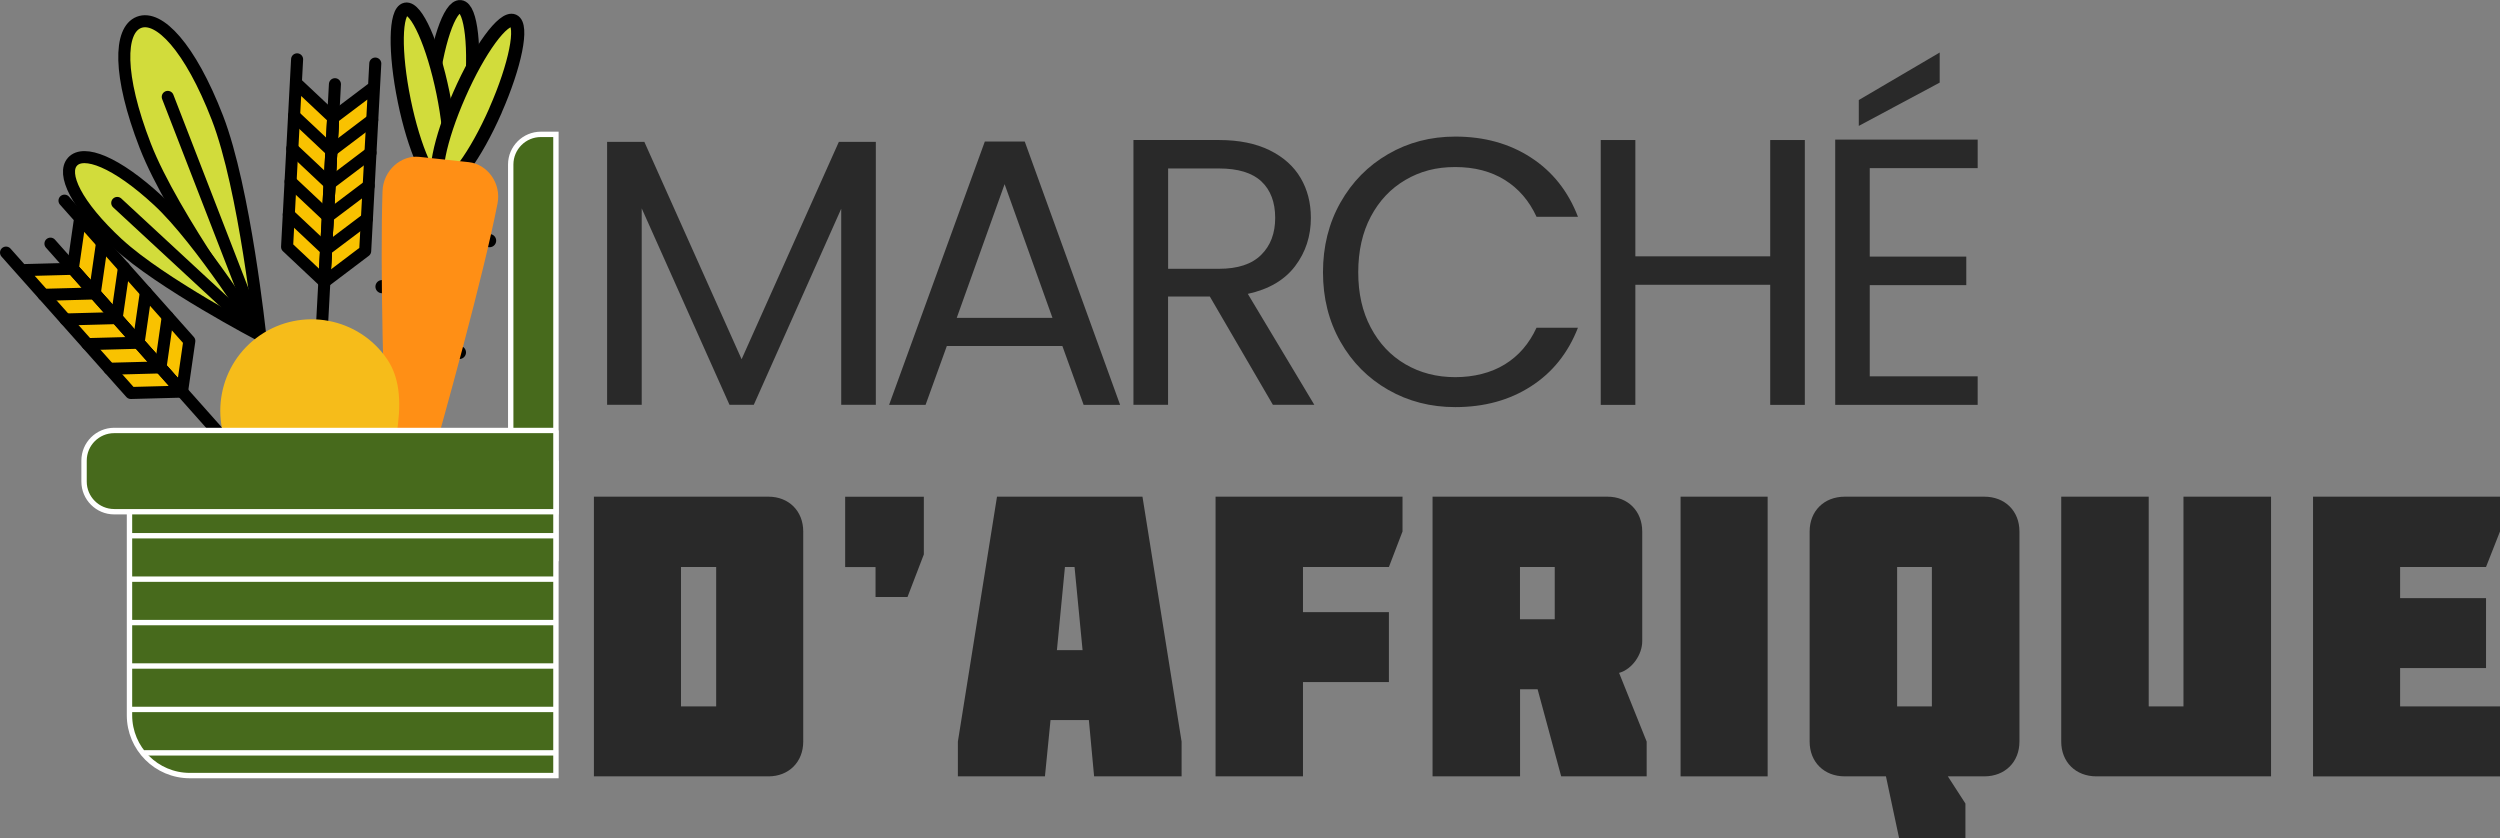 <?xml version="1.0" encoding="UTF-8" standalone="yes"?>
<svg id="Layer_2" data-name="Layer 2" xmlns="http://www.w3.org/2000/svg" viewBox="0 0 348.87 116.98">
  <rect x="0" y="0" width="348.87" height="116.98" fill="#808080" stroke="none"/>
  <defs>
    <style>
      .cls-1 {
        fill: #ff8f15;
      }

      .cls-2, .cls-3 {
        stroke-width: 1.84px;
      }

      .cls-2, .cls-3, .cls-4, .cls-5, .cls-6 {
        stroke: #000;
        stroke-linecap: round;
        stroke-linejoin: round;
      }

      .cls-2, .cls-6 {
        fill: none;
      }

      .cls-7 {
        fill: #f6bc1a;
      }

      .cls-3, .cls-4 {
        fill: #d2dc3b;
      }

      .cls-8 {
        fill: #292929;
      }

      .cls-9 {
        fill: #476a1c;
        stroke: #fff;
        stroke-miterlimit: 10;
        stroke-width: .75px;
      }

      .cls-4, .cls-5, .cls-6 {
        stroke-width: 1.68px;
      }

      .cls-5 {
        fill: #f9c200;
      }
    </style>
  </defs>
  <g id="OBJECTS">
    <g>
      <g>
        <g>
          <g>
            <path class="cls-3" d="m60.19,13.03c-.73,6.85-.1,12.53,1.41,12.69,1.51.16,3.33-5.26,4.06-12.1.73-6.84.1-12.53-1.41-12.69-1.51-.16-3.33,5.26-4.06,12.1Z"/>
            <path class="cls-3" d="m56.41,14.05c1.38,6.75,3.71,11.97,5.2,11.66,1.49-.3,1.58-6.02.2-12.77-1.38-6.74-3.71-11.97-5.2-11.66-1.49.3-1.58,6.02-.2,12.76Z"/>
            <path class="cls-3" d="m69.15,15.41c-2.77,6.3-6.15,10.91-7.55,10.3-1.39-.61-.27-6.22,2.51-12.52,2.77-6.3,6.15-10.91,7.54-10.3,1.39.61.27,6.22-2.51,12.52Z"/>
          </g>
          <g>
            <line class="cls-2" x1="68.32" y1="33.58" x2="60.27" y2="32.71"/>
            <line class="cls-2" x1="60.34" y1="40.75" x2="53.31" y2="40"/>
            <line class="cls-2" x1="64.11" y1="49.18" x2="57.43" y2="48.47"/>
            <line class="cls-2" x1="59.78" y1="56.75" x2="53.83" y2="56.11"/>
            <line class="cls-2" x1="60.1" y1="64.81" x2="57.79" y2="64.57"/>
          </g>
          <path class="cls-1" d="m59.19,68.02c2.94-10.27,8.28-29.56,10.24-39.63.56-2.87-1.48-5.49-4-5.76l-6.92-.74c-2.52-.27-5.03,1.86-5.13,4.79-.34,10.22.11,29.89.79,40.81.1,1.6.81,3.02,2.2,3.17,1.39.15,2.38-1.09,2.82-2.63Z"/>
        </g>
        <g>
          <polyline class="cls-5" points="52.19 12.14 46.49 16.44 45.26 39.34 50.96 35.03 52.37 8.87"/>
          <polyline class="cls-5" points="41.29 11.55 46.49 16.44 45.26 39.34 40.06 34.45 41.46 8.28"/>
          <line class="cls-6" x1="46.74" y1="11.75" x2="43.54" y2="71.41"/>
          <line class="cls-6" x1="51.2" y1="30.53" x2="45.5" y2="34.83"/>
          <line class="cls-6" x1="51.45" y1="25.93" x2="45.75" y2="30.23"/>
          <line class="cls-6" x1="51.7" y1="21.33" x2="46" y2="25.64"/>
          <line class="cls-6" x1="51.94" y1="16.73" x2="46.24" y2="21.04"/>
          <line class="cls-6" x1="40.3" y1="29.94" x2="45.5" y2="34.83"/>
          <line class="cls-6" x1="40.55" y1="25.34" x2="45.75" y2="30.23"/>
          <line class="cls-6" x1="40.79" y1="20.74" x2="46" y2="25.64"/>
          <line class="cls-6" x1="41.04" y1="16.15" x2="46.24" y2="21.04"/>
        </g>
        <g>
          <polyline class="cls-5" points="11.18 30.44 10.16 37.51 25.4 54.65 26.42 47.58 9 28"/>
          <polyline class="cls-5" points="3.02 37.7 10.16 37.51 25.4 54.65 18.26 54.84 .84 35.25"/>
          <line class="cls-6" x1="7.04" y1="34" x2="43.16" y2="74.63"/>
          <line class="cls-6" x1="23.41" y1="44.21" x2="22.4" y2="51.27"/>
          <line class="cls-6" x1="20.36" y1="40.77" x2="19.34" y2="47.83"/>
          <line class="cls-6" x1="17.3" y1="37.33" x2="16.28" y2="44.39"/>
          <line class="cls-6" x1="14.24" y1="33.89" x2="13.22" y2="40.95"/>
          <line class="cls-6" x1="15.26" y1="51.46" x2="22.4" y2="51.27"/>
          <line class="cls-6" x1="12.2" y1="48.02" x2="19.34" y2="47.83"/>
          <line class="cls-6" x1="9.14" y1="44.58" x2="16.28" y2="44.39"/>
          <line class="cls-6" x1="6.08" y1="41.14" x2="13.22" y2="40.95"/>
        </g>
        <g>
          <g>
            <path class="cls-4" d="m20.27,20.34c3.83,9.9,16.04,26.45,16.04,26.45,0,0-2.14-20.46-5.97-30.35-3.83-9.89-8.17-14.4-10.95-13.32-2.78,1.08-2.95,7.33.88,17.22Z"/>
            <line class="cls-6" x1="36.31" y1="46.79" x2="23.41" y2="13.52"/>
          </g>
          <g>
            <path class="cls-4" d="m16.49,34.04c5.93,5.49,19.82,12.75,19.82,12.75,0,0-8.3-13.29-14.23-18.78-5.93-5.49-10.41-7.13-11.95-5.46-1.54,1.67.43,6,6.36,11.5Z"/>
            <line class="cls-6" x1="36.31" y1="46.79" x2="16.36" y2="28.32"/>
          </g>
          <g>
            <path class="cls-7" d="m53.31,71.69c.49-6.51,4.68-15.75.71-21.57-3.97-5.82-11.9-7.31-17.72-3.34-5.81,3.97-7.31,11.9-3.34,17.72,3.97,5.82,14.1,5.27,20.35,7.19Z"/>
            <line class="cls-7" x1="30.87" y1="59.11" x2="40.23" y2="52.73"/>
            <line class="cls-7" x1="54.33" y1="51.31" x2="39.99" y2="61.1"/>
            <line class="cls-7" x1="52.17" y1="59.65" x2="39.41" y2="68.36"/>
          </g>
        </g>
        <g>
          <path class="cls-9" d="m77.58,18.75h-2.1c-2.32,0-4.21,1.88-4.21,4.21v50.77c0,2.33,1.89,4.21,4.21,4.21h2.1V18.75Z"/>
          <path class="cls-9" d="m77.58,64.28H18.07v35.53c0,4.65,3.77,8.42,8.42,8.42h51.09v-43.95Z"/>
          <path class="cls-9" d="m77.58,60.07H15.94c-2.33,0-4.21,1.89-4.21,4.21v2.92c0,2.32,1.88,4.21,4.21,4.21h61.64v-11.35Z"/>
          <g>
            <line class="cls-9" x1="77.58" y1="74.76" x2="18.21" y2="74.76"/>
            <line class="cls-9" x1="77.58" y1="80.82" x2="18.21" y2="80.82"/>
            <line class="cls-9" x1="77.58" y1="86.88" x2="18.21" y2="86.88"/>
            <line class="cls-9" x1="77.58" y1="92.94" x2="18.21" y2="92.94"/>
            <line class="cls-9" x1="77.58" y1="99" x2="18.21" y2="99"/>
            <line class="cls-9" x1="77.58" y1="105.06" x2="20.11" y2="105.06"/>
          </g>
        </g>
      </g>
      <g>
        <path class="cls-8" d="m82.88,108.34v-39.03h24.36c2.84,0,4.85,2.01,4.85,4.85v29.33c0,2.84-2.01,4.85-4.85,4.85h-24.36Zm12.15-9.76h4.91v-19.46h-4.91v19.46Z"/>
        <path class="cls-8" d="m128.93,77.34l-2.29,5.97h-4.46v-4.18h-4.24v-9.81h10.98v8.03Z"/>
        <path class="cls-8" d="m159.43,69.31l5.46,34.18v4.85h-12.21l-.73-7.86h-5.35l-.78,7.86h-12.15v-4.85l5.46-34.18h20.29Zm-8.36,21.41l-1.12-11.6h-1.34l-1.12,11.6h3.57Z"/>
        <path class="cls-8" d="m181.84,108.34h-12.21v-39.03h26.09v4.85l-1.9,4.96h-11.99v6.3h11.99v9.76h-11.99v13.16Z"/>
        <path class="cls-8" d="m224.32,69.31c2.84,0,4.85,2.01,4.85,4.85v15.33c0,1.84-1.39,3.9-3.23,4.41l3.85,9.59v4.85h-11.93l-3.29-12.15h-2.45v12.15h-12.21v-39.03h24.42Zm-12.21,9.81v7.3h4.85v-7.3h-4.85Z"/>
        <path class="cls-8" d="m234.52,108.34v-39.03h12.15v39.03h-12.15Z"/>
        <path class="cls-8" d="m271.82,108.34l2.45,3.79v4.85h-9.25l-1.84-8.64h-5.74c-2.9,0-4.91-2.01-4.91-4.85v-29.33c0-2.84,2.01-4.85,4.91-4.85h19.46c2.9,0,4.91,2.01,4.91,4.85v29.33c0,2.84-2.01,4.85-4.91,4.85h-5.07Zm-7.08-29.22v19.46h4.85v-19.46h-4.85Z"/>
        <path class="cls-8" d="m316.92,69.31v39.03h-24.37c-2.9,0-4.91-2.01-4.91-4.85v-34.18h12.21v29.27h4.85v-29.27h12.21Z"/>
        <path class="cls-8" d="m322.78,108.34v-39.03h26.09v4.85l-1.95,4.96h-11.99v4.35h11.99v9.76h-11.99v5.35h13.94v9.76h-26.09Z"/>
      </g>
      <g>
        <path class="cls-8" d="m122.22,19.8v36.69h-4.83v-27.36l-12.2,27.36h-3.39l-12.25-27.41v27.41h-4.83V19.8h5.2l13.57,30.33,13.57-30.33h5.14Z"/>
        <path class="cls-8" d="m148.25,48.28h-16.12l-2.97,8.22h-5.09l13.36-36.75h5.57l13.31,36.75h-5.09l-2.97-8.22Zm-1.38-3.92l-6.68-18.66-6.68,18.66h13.36Z"/>
        <path class="cls-8" d="m177.63,56.49l-8.8-15.11h-5.83v15.11h-4.83V19.54h11.93c2.79,0,5.15.48,7.08,1.43,1.93.95,3.37,2.25,4.32,3.87.96,1.63,1.43,3.48,1.43,5.57,0,2.54-.73,4.79-2.2,6.73-1.47,1.94-3.67,3.23-6.6,3.87l9.28,15.48h-5.78Zm-14.63-18.98h7.1c2.62,0,4.58-.64,5.89-1.94,1.31-1.29,1.96-3.01,1.96-5.17s-.64-3.89-1.93-5.09c-1.29-1.2-3.26-1.8-5.91-1.8h-7.1v14Z"/>
        <path class="cls-8" d="m187.06,28.26c1.63-2.88,3.84-5.13,6.66-6.76,2.81-1.63,5.93-2.44,9.36-2.44,4.03,0,7.55.97,10.55,2.92,3,1.94,5.2,4.7,6.57,8.27h-5.78c-1.03-2.23-2.5-3.94-4.43-5.14-1.93-1.2-4.23-1.8-6.92-1.8s-4.9.6-6.95,1.8c-2.05,1.2-3.66,2.91-4.83,5.12-1.17,2.21-1.75,4.8-1.75,7.77s.58,5.51,1.75,7.71c1.17,2.21,2.77,3.92,4.83,5.12,2.05,1.2,4.37,1.8,6.95,1.8s4.99-.59,6.92-1.78c1.93-1.18,3.4-2.89,4.43-5.12h5.78c-1.38,3.54-3.57,6.27-6.57,8.19-3,1.93-6.52,2.89-10.55,2.89-3.43,0-6.55-.8-9.36-2.41-2.81-1.61-5.03-3.84-6.66-6.71s-2.44-6.1-2.44-9.7.81-6.85,2.44-9.73Z"/>
        <path class="cls-8" d="m251.86,19.54v36.96h-4.83v-16.76h-18.82v16.76h-4.83V19.54h4.83v16.23h18.82v-16.23h4.83Z"/>
        <path class="cls-8" d="m260.92,23.46v12.35h13.47v3.98h-13.47v12.73h15.06v3.98h-19.88V19.48h19.88v3.98h-15.06Zm9.76-11.93l-11.29,6.04v-3.61l11.29-6.63v4.19Z"/>
      </g>
    </g>
  </g>
</svg>